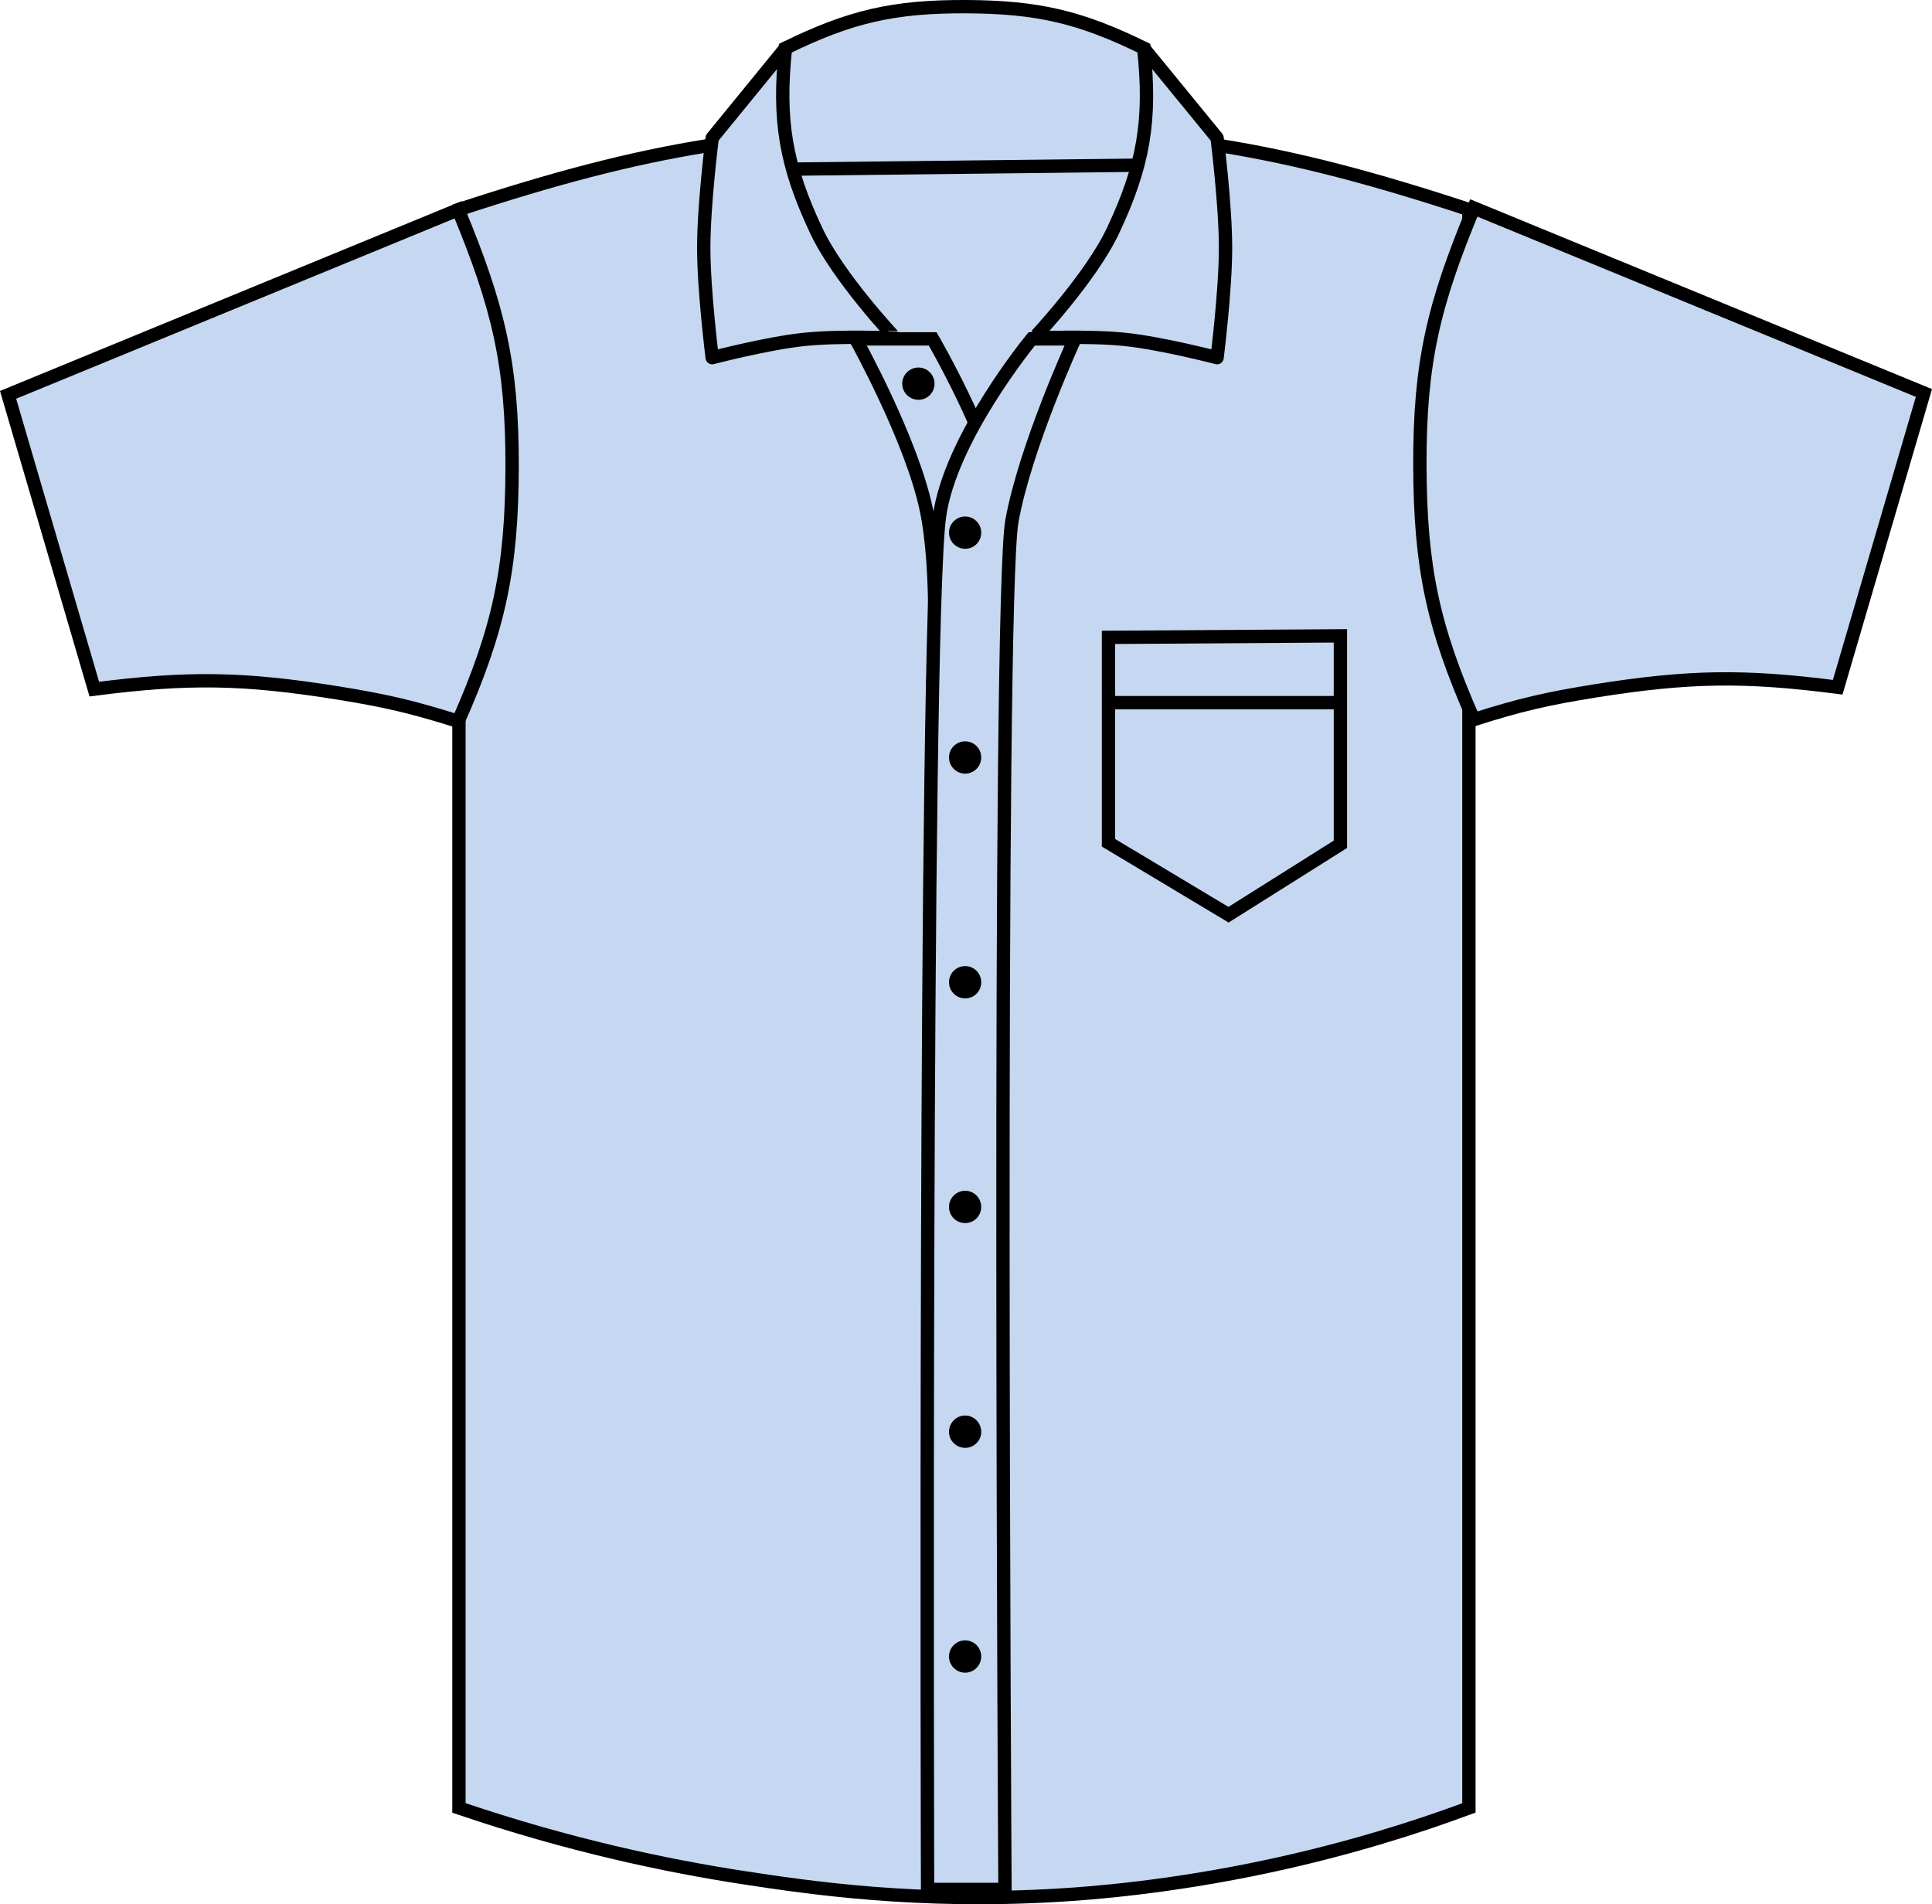 <?xml version="1.0" encoding="iso-8859-1"?>
<!-- Generator: Adobe Illustrator 23.0.4, SVG Export Plug-In . SVG Version: 6.00 Build 0)  -->
<svg version="1.1" id="light_blue_x2A_" xmlns="http://www.w3.org/2000/svg" xmlns:xlink="http://www.w3.org/1999/xlink" x="0px"
	 y="0px" viewBox="0 0 20.568 20.275" style="enable-background:new 0 0 20.568 20.275;" xml:space="preserve">
<g>
	<g>
		<path style="fill:#C6D8F1;stroke:#000000;stroke-width:0.142;stroke-miterlimit:3.864;" d="M4.886,2.231
			c2.017-0.664,3.252-0.862,5.375-0.862c2.124,0,3.359,0.198,5.377,0.862v17.018c-0.58,0.215-1.292,0.439-2.12,0.617
			c-1.069,0.23-1.914,0.292-2.25,0.312c-1.504,0.09-2.649-0.079-3.354-0.187c-0.815-0.125-1.854-0.343-3.028-0.742V2.231z"/>
	</g>
	<g>
		<path style="fill:#C6D8F1;stroke:#000000;stroke-width:0.142;stroke-miterlimit:3.864;" d="M8.359,0.514
			c0.693-0.34,1.158-0.447,1.931-0.443c0.757,0.004,1.21,0.109,1.89,0.443l0.164,1.242L8.219,1.803L8.359,0.514L8.359,0.514z"/>
	</g>
	<g>
		<path style="fill:#C6D8F1;stroke:#000000;stroke-width:0.142;stroke-miterlimit:3.864;" d="M9.109,3.608h0.82
			c0,0,0.606,1.039,0.75,1.777v1.809L9.936,7.192c0,0,0.068-1.098-0.076-1.773C9.701,4.671,9.109,3.608,9.109,3.608L9.109,3.608z"/>
	</g>
	<g>
		
			<path style="fill-rule:evenodd;clip-rule:evenodd;fill:#C6D8F1;stroke:#000000;stroke-width:0.142;stroke-miterlimit:3.864;" d="
			M11.443,3.608h-0.459c0,0-0.876,1.062-0.984,1.902C9.836,6.785,9.875,20.117,9.875,20.117h0.824c0,0-0.082-13.7,0.074-14.571
			C10.916,4.754,11.443,3.608,11.443,3.608L11.443,3.608z"/>
	</g>
	<g>
		<path d="M9.605,4.085c0-0.094,0.077-0.172,0.172-0.172c0.096,0,0.172,0.078,0.172,0.172c0,0.096-0.076,0.172-0.172,0.172
			C9.683,4.256,9.605,4.18,9.605,4.085L9.605,4.085z"/>
	</g>
	<g>
		<path style="fill:#C6D8F1;stroke:#000000;stroke-width:0.142;stroke-linejoin:round;stroke-miterlimit:3;" d="M11.848,2.458
			c0.328-0.695,0.41-1.18,0.328-1.945l0.781,0.955c0,0,0.09,0.711,0.09,1.17c0,0.457-0.09,1.17-0.09,1.17s-0.598-0.156-0.987-0.195
			c-0.374-0.039-0.962-0.014-0.962-0.014S11.612,2.958,11.848,2.458L11.848,2.458z"/>
	</g>
	<g>
		<path style="fill:#C6D8F1;stroke:#000000;stroke-width:0.142;stroke-linejoin:round;stroke-miterlimit:3;" d="M8.691,2.458
			c-0.328-0.695-0.41-1.18-0.329-1.945l-0.78,0.955c0,0-0.09,0.711-0.09,1.17c0,0.457,0.09,1.17,0.09,1.17s0.596-0.156,0.986-0.195
			c0.374-0.039,0.963-0.014,0.963-0.014S8.926,2.958,8.691,2.458L8.691,2.458z"/>
	</g>
	<g>
		<path d="M10.103,5.671c0-0.094,0.077-0.172,0.172-0.172c0.095,0,0.171,0.078,0.171,0.172c0,0.096-0.076,0.172-0.171,0.172
			C10.18,5.842,10.103,5.766,10.103,5.671L10.103,5.671z"/>
	</g>
	<g>
		<path d="M10.103,8.065c0-0.096,0.077-0.172,0.172-0.172c0.095,0,0.171,0.076,0.171,0.172c0,0.094-0.076,0.172-0.171,0.172
			C10.18,8.237,10.103,8.159,10.103,8.065L10.103,8.065z"/>
	</g>
	<g>
		<path d="M10.103,10.458c0-0.096,0.077-0.172,0.172-0.172c0.095,0,0.171,0.076,0.171,0.172s-0.076,0.172-0.171,0.172
			C10.18,10.63,10.103,10.553,10.103,10.458L10.103,10.458z"/>
	</g>
	<g>
		<path d="M10.103,12.85c0-0.094,0.077-0.172,0.172-0.172c0.095,0,0.171,0.078,0.171,0.172c0,0.096-0.076,0.172-0.171,0.172
			C10.18,13.022,10.103,12.946,10.103,12.85L10.103,12.85z"/>
	</g>
	<g>
		<path d="M10.103,15.245c0-0.096,0.077-0.174,0.172-0.174c0.095,0,0.171,0.078,0.171,0.174c0,0.094-0.076,0.17-0.171,0.17
			C10.18,15.415,10.103,15.339,10.103,15.245L10.103,15.245z"/>
	</g>
	<g>
		<path d="M10.103,17.637c0-0.096,0.077-0.172,0.172-0.172c0.095,0,0.171,0.076,0.171,0.172c0,0.094-0.076,0.172-0.171,0.172
			C10.18,17.809,10.103,17.731,10.103,17.637L10.103,17.637z"/>
	</g>
	<g>
		<path style="fill:#C6D8F1;stroke:#000000;stroke-width:0.142;stroke-miterlimit:3.864;" d="M0.086,4.204l0.918,3.133
			c0.999-0.129,1.587-0.119,2.581,0.039C4.097,7.458,4.384,7.524,4.878,7.68c0.436-0.988,0.571-1.627,0.574-2.707
			c0.003-1.092-0.146-1.709-0.574-2.74L0.086,4.204L0.086,4.204z"/>
	</g>
	<g>
		<path style="fill:#C6D8F1;stroke:#000000;stroke-width:0.142;stroke-miterlimit:3.864;" d="M20.482,4.184l-0.918,3.133
			c-0.999-0.129-1.588-0.119-2.582,0.039c-0.511,0.082-0.798,0.148-1.292,0.305c-0.437-0.988-0.571-1.627-0.574-2.707
			c-0.003-1.092,0.145-1.709,0.574-2.74L20.482,4.184L20.482,4.184z"/>
	</g>
	<g>
		<path style="fill:none;stroke:#000000;stroke-width:0.142;stroke-miterlimit:3.864;" d="M11.801,6.786L14.27,6.77v2.219
			l-1.191,0.75l-1.278-0.766V6.786L11.801,6.786z M11.777,7.481h2.516"/>
	</g>
</g>
</svg>
